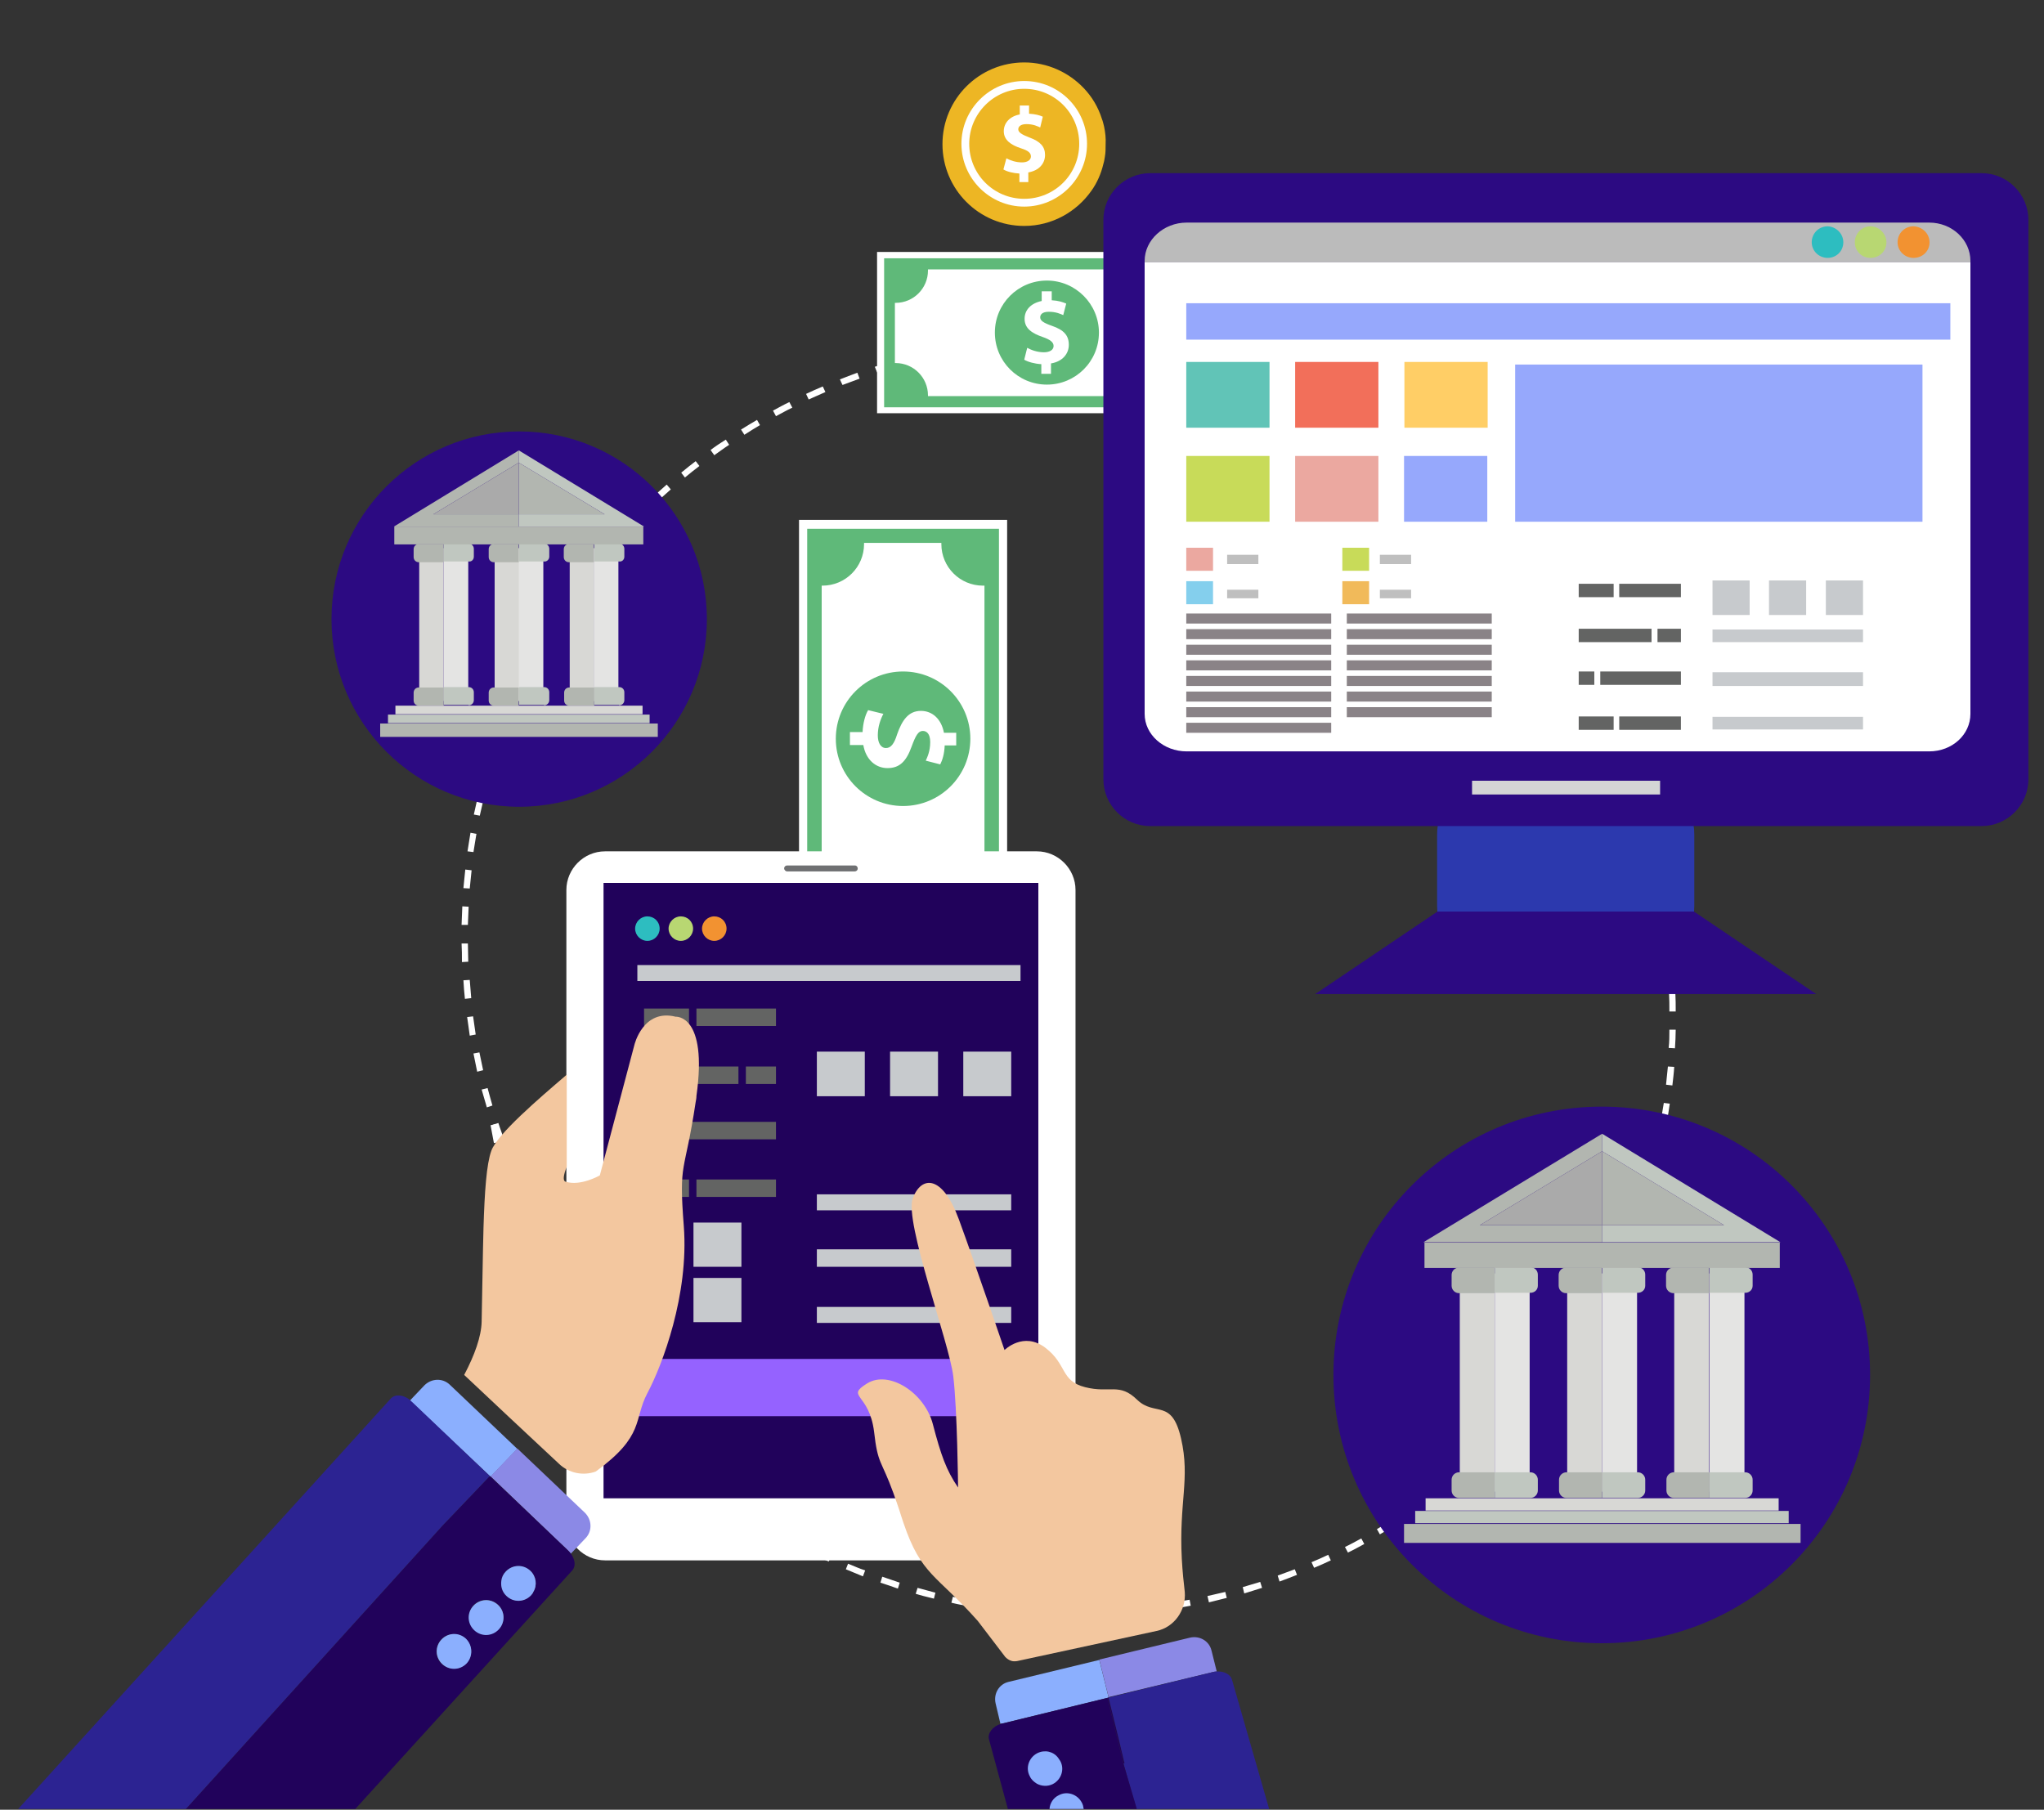<?xml version="1.0" encoding="UTF-8"?>
<!-- Generator: Adobe Illustrator 28.1.0, SVG Export Plug-In . SVG Version: 6.00 Build 0)  -->
<svg xmlns="http://www.w3.org/2000/svg" xmlns:xlink="http://www.w3.org/1999/xlink" version="1.1" id="Layer_1" x="0px" y="0px" viewBox="0 0 550 487" style="enable-background:new 0 0 550 487;" xml:space="preserve">
<rect x="0" y="0" width="550" height="487" fill="#333333" stroke="none"/>
<style type="text/css">
	.st0{fill:#FFFFFF;}
	.st1{fill:none;}
	.st2{fill:#5FB979;}
	.st3{fill:#8BAFFE;}
	.st4{fill:#8B89E6;}
	.st5{fill:#21025B;}
	.st6{fill:#6F7072;}
	.st7{fill:#595958;}
	.st8{fill:#2C2392;}
	.st9{fill:#2DBDC0;}
	.st10{fill:#B8D772;}
	.st11{fill:#F29231;}
	.st12{fill:#C7CACD;}
	.st13{fill:#636463;}
	.st14{fill:#9562FF;}
	.st15{fill:#F3C79F;}
	.st16{fill:#2C39AE;}
	.st17{fill:#2C0A82;}
	.st18{fill:#BBBBBB;}
	.st19{fill:#D4D5D5;}
	.st20{fill:#8A8387;}
	.st21{fill:#EBA8A0;}
	.st22{fill:#84CFED;}
	.st23{fill:#C8DB59;}
	.st24{fill:#F1BA5A;}
	.st25{fill:#BFBFBF;}
	.st26{fill:#96A8FC;}
	.st27{fill:#61C4B7;}
	.st28{fill:#F26F5A;}
	.st29{fill:#FFCE66;}
	.st30{fill:#EDB624;}
	.st31{fill:#D8D8D5;}
	.st32{fill:#E4E4E3;}
	.st33{fill:#C0C7C0;}
	.st34{fill:#B2B6B0;}
	.st35{fill:#AAAAAA;}
</style>
<g>
	<path class="st0" d="M246.4,428.9l0.5-1.6c1.6,0.4,3.2,0.9,4.8,1.3l-0.4,1.6c-0.9-0.2-1.9-0.5-2.8-0.7   C247.7,429.3,247.1,429.1,246.4,428.9z M236.9,425.9l0.5-1.6c1.6,0.5,3.1,1.1,4.7,1.6l-0.5,1.6C240,426.9,238.4,426.4,236.9,425.9z    M256.4,429.7c1.6,0.3,3.2,0.7,4.8,1l-0.3,1.6c-1.6-0.3-3.3-0.6-4.9-1L256.4,429.7z M227.6,422.3l0.6-1.5c1.5,0.6,3,1.3,4.6,1.8   l-0.6,1.6C230.7,423.6,229.1,422.9,227.6,422.3z M266.1,431.5c1.6,0.2,3.3,0.5,4.9,0.7l-0.2,1.6c-1.6-0.2-3.3-0.4-4.9-0.7   L266.1,431.5z M218.5,418.1l0.7-1.5c1.5,0.7,3,1.4,4.5,2.1l-0.7,1.5C221.5,419.6,220,418.9,218.5,418.1z M275.9,432.6   c1.6,0.1,3.3,0.3,4.9,0.4l-0.1,1.7c-1.7-0.1-3.3-0.2-5-0.4L275.9,432.6z M209.7,413.4l0.8-1.4c1.4,0.8,2.9,1.6,4.3,2.4l-0.8,1.5   C212.6,415.1,211.2,414.3,209.7,413.4z M285.7,433.2c1.6,0,3.3,0.1,4.9,0.1l0,1.7c-1.7,0-3.3,0-5-0.1L285.7,433.2z M201.3,408.2   l0.9-1.4c1.4,0.9,2.8,1.8,4.2,2.7l-0.9,1.4C204,410,202.6,409.1,201.3,408.2z M295.6,433.2c1.6-0.1,3.3-0.1,4.9-0.2l0.1,1.7   c-1.7,0.1-3.3,0.2-5,0.2L295.6,433.2z M193.1,402.4l1-1.3c1.3,1,2.6,2,4,2.9l-1,1.4C195.8,404.4,194.5,403.4,193.1,402.4z    M305.4,432.6c1.6-0.2,3.3-0.3,4.9-0.5l0.2,1.6c-1.6,0.2-3.3,0.4-4.9,0.5L305.4,432.6z M185.4,396.1l1.1-1.3   c1.2,1.1,2.5,2.1,3.8,3.2l-1,1.3C187.9,398.3,186.6,397.2,185.4,396.1z M315.2,431.3c1.6-0.3,3.2-0.5,4.9-0.8l0.3,1.6   c-1.6,0.3-3.3,0.6-4.9,0.9L315.2,431.3z M178,389.4l1.2-1.2c1.2,1.2,2.4,2.3,3.6,3.4l-1.1,1.2C180.4,391.7,179.2,390.5,178,389.4z    M324.9,429.5c1.6-0.4,3.2-0.7,4.8-1.1l0.4,1.6c-1.6,0.4-3.2,0.8-4.8,1.2L324.9,429.5z M171.1,382.2l1.2-1.1   c1.1,1.2,2.2,2.4,3.4,3.6l-1.2,1.2C173.4,384.7,172.2,383.4,171.1,382.2z M334.4,427.1c1.6-0.5,3.1-0.9,4.7-1.4l0.5,1.6   c-1.6,0.5-3.2,1-4.8,1.5L334.4,427.1z M164.6,374.6l1.3-1c1,1.3,2.1,2.6,3.1,3.8l-1.3,1.1C166.7,377.2,165.7,375.9,164.6,374.6z    M343.8,424c1.5-0.6,3.1-1.1,4.6-1.7l0.6,1.5c-1.5,0.6-3.1,1.2-4.7,1.8L343.8,424z M158.7,366.6l1.4-1c0.9,1.3,1.9,2.7,2.9,4   l-1.3,1C160.6,369.3,159.6,368,158.7,366.6z M352.9,420.4c1.5-0.6,3-1.3,4.5-2l0.7,1.5c-1.5,0.7-3,1.4-4.5,2L352.9,420.4z    M153.2,358.3l1.4-0.9c0.9,1.4,1.7,2.8,2.6,4.2l-1.4,0.9C154.9,361.1,154.1,359.7,153.2,358.3z M361.9,416.3   c1.5-0.7,2.9-1.5,4.4-2.3l0.8,1.5c-1.5,0.8-2.9,1.6-4.4,2.3L361.9,416.3z M148.2,349.7l1.5-0.8c0.8,1.4,1.6,2.9,2.4,4.3l-1.4,0.8   C149.8,352.6,149,351.1,148.2,349.7z M370.5,411.5c1.4-0.8,2.8-1.7,4.2-2.6l0.9,1.4c-1.4,0.9-2.8,1.7-4.3,2.6L370.5,411.5z    M143.8,340.7l1.5-0.7c0.7,1.5,1.4,3,2.1,4.4l-1.5,0.7C145.2,343.8,144.5,342.3,143.8,340.7z M378.9,406.3c1.4-0.9,2.7-1.9,4.1-2.8   l1,1.4c-1.4,1-2.7,1.9-4.1,2.8L378.9,406.3z M140,331.6l1.6-0.6c0.6,1.5,1.2,3.1,1.8,4.6l-1.5,0.6   C141.2,334.7,140.6,333.1,140,331.6z M386.9,400.5c1.3-1,2.6-2,3.9-3.1l1,1.3c-1.3,1-2.6,2.1-3.9,3.1L386.9,400.5z M136.7,322.2   l1.6-0.5c0.5,1.6,1,3.1,1.5,4.7l-1.6,0.5C137.7,325.3,137.2,323.8,136.7,322.2z M394.5,394.3c1.2-1.1,2.5-2.2,3.7-3.3l1.1,1.2   c-1.2,1.1-2.5,2.2-3.7,3.3L394.5,394.3z M134.1,312.6l1.6-0.4c0.4,1.6,0.8,3.2,1.2,4.8l-1.6,0.4   C134.9,315.8,134.5,314.2,134.1,312.6z M401.8,387.6c1.2-1.2,2.3-2.3,3.5-3.5l1.2,1.1c-1.1,1.2-2.3,2.4-3.5,3.5L401.8,387.6z    M132,302.8l1.6-0.3c0.3,1.6,0.6,3.2,0.9,4.8l-1.6,0.3C132.6,306.1,132.3,304.5,132,302.8z M408.6,380.5c1.1-1.2,2.2-2.5,3.2-3.7   l1.3,1.1c-1.1,1.3-2.2,2.5-3.3,3.8L408.6,380.5z M415,372.9c1-1.3,2-2.6,3-3.9l1.3,1c-1,1.3-2,2.6-3,4L415,372.9z M420.9,365   c0.9-1.4,1.9-2.7,2.8-4.1l1.4,0.9c-0.9,1.4-1.8,2.8-2.8,4.1L420.9,365z M426.2,356.7c0.9-1.4,1.7-2.8,2.5-4.3l1.4,0.8   c-0.8,1.4-1.7,2.9-2.5,4.3L426.2,356.7z M431.1,348.1c0.8-1.5,1.5-2.9,2.2-4.4l1.5,0.7c-0.7,1.5-1.5,3-2.2,4.5L431.1,348.1z    M435.4,339.3c0.7-1.5,1.3-3,1.9-4.5l1.5,0.6c-0.6,1.5-1.3,3.1-2,4.6L435.4,339.3z M439.1,330.1c0.6-1.5,1.1-3.1,1.7-4.6l1.6,0.5   c-0.5,1.6-1.1,3.1-1.7,4.7L439.1,330.1z M442.3,320.8c0.5-1.6,0.9-3.2,1.4-4.7l1.6,0.4c-0.4,1.6-0.9,3.2-1.4,4.8L442.3,320.8z    M446,306.5l1.6,0.3c-0.3,1.6-0.7,3.2-1.1,4.9l-1.6-0.4C445.3,309.7,445.6,308.1,446,306.5z M447.7,296.8l1.6,0.2   c-0.2,1.6-0.5,3.3-0.8,4.9l-1.6-0.3C447.2,300,447.4,298.4,447.7,296.8z M448.8,287l1.7,0.1c-0.1,1.7-0.3,3.3-0.5,5l-1.7-0.2   C448.5,290.2,448.6,288.6,448.8,287z M449.2,277.1l1.7,0c0,1.7-0.1,3.3-0.2,5l-1.7-0.1C449.2,280.4,449.2,278.8,449.2,277.1z    M449.1,267.3l1.7-0.1c0.1,1.7,0.1,3.3,0.1,5l-1.7,0C449.2,270.5,449.2,268.9,449.1,267.3z M448.4,257.4l1.7-0.2   c0.2,1.7,0.3,3.3,0.4,5l-1.7,0.1C448.7,260.7,448.6,259.1,448.4,257.4z M447.1,247.7l1.6-0.3c0.3,1.6,0.5,3.3,0.7,4.9l-1.6,0.2   C447.6,250.9,447.3,249.3,447.1,247.7z M445.1,238l1.6-0.4c0.4,1.6,0.7,3.2,1.1,4.9l-1.6,0.3C445.8,241.2,445.5,239.6,445.1,238z    M442.6,228.5l1.6-0.5c0.5,1.6,0.9,3.2,1.4,4.8l-1.6,0.4C443.5,231.6,443.1,230.1,442.6,228.5z M439.5,219.1l1.6-0.6   c0.6,1.6,1.1,3.1,1.7,4.7l-1.6,0.5C440.6,222.2,440,220.7,439.5,219.1z M435.8,210l1.5-0.7c0.7,1.5,1.3,3,1.9,4.6l-1.5,0.6   C437.1,213,436.4,211.5,435.8,210z M431.5,201.1l1.5-0.8c0.8,1.5,1.5,3,2.2,4.5l-1.5,0.7C433,204.1,432.3,202.6,431.5,201.1z    M426.7,192.6l1.4-0.9c0.9,1.4,1.7,2.9,2.5,4.3l-1.5,0.8C428.4,195.4,427.6,194,426.7,192.6z M421.4,184.3l1.4-0.9   c0.9,1.4,1.9,2.8,2.8,4.1l-1.4,0.9C423.2,187,422.3,185.6,421.4,184.3z"></path>
	<g>
		<path class="st0" d="M264.1,409.4c0.8,0.1,1.6,0.2,2.5,0.3l-0.2,1.7c-0.8-0.1-1.7-0.2-2.5-0.3L264.1,409.4z"></path>
		<path class="st0" d="M170.1,139.2c0.7-0.7,1.3-1.4,2-2l1.2,1.2c-1.2,1.2-2.3,2.3-3.5,3.5l-1.2-1.1    C169.1,140.2,169.6,139.7,170.1,139.2z M165.3,144.4l1.2,1.1c-1.1,1.2-2.2,2.5-3.2,3.7l-1.3-1.1    C163.1,146.9,164.1,145.6,165.3,144.4z M175.7,133.7c1.2-1.1,2.5-2.2,3.7-3.3l1.1,1.3c-1.2,1.1-2.5,2.2-3.7,3.3L175.7,133.7z     M158.8,152l1.3,1c-1,1.3-2,2.6-3,3.9l-1.3-1C156.8,154.6,157.8,153.3,158.8,152z M183.3,127.2c1.3-1.1,2.6-2.1,3.9-3.1l1,1.3    c-1.3,1-2.6,2-3.9,3.1L183.3,127.2z M152.9,160l1.4,0.9c-0.9,1.3-1.9,2.7-2.8,4.1l-1.4-0.9C151,162.8,151.9,161.4,152.9,160z     M191.2,121.1c1.3-1,2.7-1.9,4.1-2.8l0.9,1.4c-1.4,0.9-2.7,1.9-4,2.8L191.2,121.1z M147.5,168.4l1.4,0.9c-0.9,1.4-1.7,2.8-2.5,4.3    l-1.4-0.8C145.8,171.2,146.6,169.8,147.5,168.4z M199.4,115.6c1.4-0.9,2.8-1.7,4.3-2.6l0.8,1.4c-1.4,0.8-2.8,1.7-4.2,2.6    L199.4,115.6z M142.6,177.1l1.5,0.8c-0.8,1.5-1.5,2.9-2.2,4.4l-1.5-0.7C141,180,141.8,178.5,142.6,177.1z M208,110.5    c1.5-0.8,2.9-1.6,4.4-2.3l0.8,1.5c-1.5,0.7-2.9,1.5-4.4,2.3L208,110.5z M138.2,186l1.5,0.7c-0.7,1.5-1.3,3-1.9,4.5l-1.5-0.6    C136.9,189.1,137.5,187.5,138.2,186z M216.9,106c1.5-0.7,3-1.4,4.5-2l0.7,1.5c-1.5,0.7-3,1.3-4.5,2L216.9,106z M134.4,195.3    l1.6,0.6c-0.6,1.5-1.1,3.1-1.7,4.6l-1.6-0.5C133.3,198.4,133.8,196.8,134.4,195.3z M226,102.1c1.5-0.6,3.1-1.2,4.7-1.8l0.6,1.6    c-1.5,0.6-3.1,1.1-4.6,1.7L226,102.1z M131.2,204.7l1.6,0.5c-0.5,1.6-0.9,3.2-1.4,4.7l-1.6-0.4    C130.3,207.9,130.7,206.3,131.2,204.7z M235.4,98.7c1.6-0.5,3.2-1,4.8-1.5l0.5,1.6c-1.6,0.5-3.1,0.9-4.7,1.4L235.4,98.7z     M128.6,214.3l1.6,0.4c-0.4,1.6-0.7,3.2-1.1,4.8l-1.6-0.3C127.9,217.6,128.2,215.9,128.6,214.3z M245,95.9    c1.6-0.4,3.2-0.8,4.8-1.2l0.4,1.6c-1.6,0.4-3.2,0.7-4.8,1.2L245,95.9z M126.6,224.1l1.6,0.3c-0.3,1.6-0.5,3.2-0.8,4.9l-1.6-0.2    C126.1,227.4,126.3,225.7,126.6,224.1z M254.7,93.8c1.6-0.3,3.3-0.6,4.9-0.9l0.3,1.6c-1.6,0.3-3.2,0.5-4.8,0.9L254.7,93.8z     M125.2,234l1.7,0.2c-0.2,1.6-0.3,3.3-0.5,4.9l-1.7-0.1C124.9,237.3,125,235.6,125.2,234z M264.5,92.2c1.6-0.2,3.3-0.4,4.9-0.6    l0.2,1.7c-1.6,0.2-3.3,0.3-4.9,0.5L264.5,92.2z M124.4,243.9l1.7,0.1c-0.1,1.6-0.1,3.3-0.2,4.9l-1.7,0    C124.3,247.2,124.3,245.6,124.4,243.9z M274.4,91.3c1.6-0.1,3.3-0.2,5-0.2l0.1,1.7c-1.6,0.1-3.3,0.1-4.9,0.2L274.4,91.3z     M124.2,253.9l1.7,0c0,1.6,0.1,3.3,0.1,4.9l-1.7,0.1C124.3,257.2,124.3,255.5,124.2,253.9z M284.3,90.9c1.7,0,3.3,0,5,0.1l0,1.7    c-1.6,0-3.3-0.1-4.9-0.1L284.3,90.9z M124.7,263.8l1.7-0.1c0.1,1.6,0.3,3.3,0.4,4.9l-1.7,0.2C124.9,267.1,124.8,265.5,124.7,263.8    z M294.3,91.2c1.7,0.1,3.3,0.2,5,0.4l-0.1,1.7c-1.6-0.1-3.3-0.3-4.9-0.4L294.3,91.2z M125.7,273.7l1.6-0.2    c0.2,1.6,0.5,3.3,0.7,4.9l-1.6,0.3C126.2,277,125.9,275.3,125.7,273.7z M304.2,92.1c1.7,0.2,3.3,0.4,4.9,0.7l-0.2,1.6    c-1.6-0.2-3.3-0.5-4.9-0.7L304.2,92.1z M127.4,283.5l1.6-0.3c0.3,1.6,0.7,3.2,1,4.8l-1.6,0.4C128.1,286.8,127.7,285.1,127.4,283.5    z M314.1,93.6c1.6,0.3,3.3,0.6,4.9,1l-0.4,1.6c-1.6-0.3-3.2-0.7-4.8-1L314.1,93.6z M129.6,293.2l1.6-0.4c0.4,1.6,0.9,3.2,1.3,4.7    L131,298C130.5,296.4,130.1,294.8,129.6,293.2z M323.8,95.7c1.6,0.4,3.2,0.8,4.8,1.3l-0.5,1.6c-1.6-0.4-3.2-0.9-4.8-1.3    L323.8,95.7z M132.5,302.7l1.6-0.5c0.5,1.6,1.1,3.1,1.6,4.6l-1.6,0.6C133.6,305.9,133,304.3,132.5,302.7z M333.4,98.4    c1.6,0.5,3.2,1,4.7,1.6l-0.5,1.6c-1.5-0.5-3.1-1.1-4.7-1.6L333.4,98.4z M136,312.1l1.5-0.6c0.6,1.5,1.3,3,1.9,4.5l-1.5,0.7    C137.2,315.1,136.6,313.6,136,312.1z M342.9,101.7c1.6,0.6,3.1,1.2,4.6,1.9l-0.6,1.5c-1.5-0.6-3-1.3-4.6-1.8L342.9,101.7z     M140,321.2l1.5-0.7c0.7,1.5,1.4,3,2.2,4.4l-1.5,0.8C141.5,324.1,140.7,322.7,140,321.2z M352,105.6c1.5,0.7,3,1.4,4.5,2.1    l-0.7,1.5c-1.5-0.7-3-1.4-4.5-2.1L352,105.6z M144.6,330l1.4-0.8c0.8,1.4,1.6,2.9,2.5,4.3l-1.4,0.9    C146.2,332.9,145.4,331.4,144.6,330z M361,110c1.5,0.8,2.9,1.6,4.4,2.4l-0.8,1.4c-1.4-0.8-2.9-1.6-4.3-2.4L361,110z M149.7,338.5    l1.4-0.9c0.9,1.4,1.8,2.8,2.7,4.1l-1.4,0.9C151.5,341.3,150.6,339.9,149.7,338.5z M369.6,115c1.4,0.9,2.8,1.8,4.2,2.7l-0.9,1.4    c-1.4-0.9-2.8-1.8-4.2-2.7L369.6,115z M155.4,346.7l1.3-1c1,1.3,2,2.6,3,3.9l-1.3,1C157.4,349.4,156.4,348.1,155.4,346.7z     M377.9,120.5c1.4,1,2.7,1.9,4,2.9l-1,1.3c-1.3-1-2.6-2-4-2.9L377.9,120.5z M161.5,354.6l1.3-1.1c1.1,1.3,2.1,2.5,3.2,3.7    l-1.2,1.1C163.7,357.1,162.6,355.9,161.5,354.6z M385.9,126.5c1.3,1,2.6,2.1,3.8,3.2l-1.1,1.3c-1.2-1.1-2.5-2.1-3.8-3.2    L385.9,126.5z M168.1,362l1.2-1.1c1.1,1.2,2.3,2.4,3.4,3.5l-1.2,1.2C170.4,364.4,169.3,363.3,168.1,362z M393.4,133    c1.2,1.1,2.4,2.3,3.6,3.4l-1.2,1.2c-1.2-1.1-2.4-2.3-3.6-3.4L393.4,133z M176.3,367.9c1.2,1.1,2.4,2.2,3.7,3.3l-1.1,1.2    c-1.2-1.1-2.5-2.2-3.7-3.4L176.3,367.9z M399.4,141.1l1.2-1.2c1.2,1.2,2.3,2.4,3.4,3.6l-1.2,1.1    C401.6,143.5,400.5,142.3,399.4,141.1z M183.7,374.4c1.3,1,2.5,2.1,3.8,3.1l-1,1.3c-1.3-1-2.6-2.1-3.9-3.1L183.7,374.4z     M406,148.4l1.3-1.1c1.1,1.3,2.1,2.5,3.2,3.8l-1.3,1C408.1,150.9,407,149.7,406,148.4z M191.5,380.4c1.3,1,2.7,1.9,4,2.8l-0.9,1.4    c-1.4-0.9-2.7-1.9-4.1-2.9L191.5,380.4z M412.1,156.1l1.3-1c1,1.3,2,2.7,2.9,4l-1.4,1C414.1,158.8,413.1,157.4,412.1,156.1z     M199.7,386c1.4,0.9,2.8,1.7,4.2,2.6L203,390c-1.4-0.8-2.8-1.7-4.2-2.6L199.7,386z M417.8,164.2l1.4-0.9c0.9,1.4,1.8,2.8,2.7,4.2    l-1.4,0.9C419.6,166.9,418.7,165.5,417.8,164.2z M208.2,391c1.4,0.8,2.9,1.6,4.4,2.3l-0.8,1.5c-1.5-0.8-2.9-1.5-4.4-2.3L208.2,391    z M423,172.6l1.4-0.8c0.8,1.4,1.6,2.9,2.4,4.4l-1.5,0.8C424.6,175.4,423.8,174,423,172.6z M216.9,395.5c1.5,0.7,3,1.4,4.5,2    l-0.7,1.5c-1.5-0.7-3-1.4-4.5-2.1L216.9,395.5z M427.6,181.3l1.5-0.7c0.7,1.5,1.5,3,2.1,4.5l-1.5,0.7    C429.1,184.2,428.4,182.7,427.6,181.3z M226,399.4c1.5,0.6,3.1,1.2,4.6,1.8l-0.6,1.6c-1.6-0.6-3.1-1.2-4.7-1.8L226,399.4z     M431.7,190.2l1.5-0.6c0.6,1.5,1.3,3.1,1.9,4.6l-1.6,0.6C433,193.3,432.4,191.7,431.7,190.2z M235.3,402.8c1.6,0.5,3.1,1,4.7,1.5    l-0.5,1.6c-1.6-0.5-3.2-1-4.8-1.5L235.3,402.8z M435.3,199.4l1.6-0.5c0.5,1.6,1.1,3.1,1.6,4.7l-1.6,0.5    C436.3,202.5,435.8,201,435.3,199.4z M244.7,405.6c1.6,0.4,3.2,0.8,4.8,1.2l-0.4,1.6c-1.6-0.4-3.2-0.8-4.8-1.2L244.7,405.6z     M438.2,208.8l1.6-0.4c0.4,1.6,0.9,3.2,1.3,4.8l-1.6,0.4C439.1,212,438.7,210.4,438.2,208.8z M254.3,407.8    c1.6,0.3,3.2,0.6,4.9,0.9l-0.3,1.6c-1.6-0.3-3.3-0.6-4.9-0.9L254.3,407.8z M440.6,218.4l1.6-0.3c0.3,1.6,0.7,3.2,1,4.9l-1.6,0.3    C441.2,221.6,440.9,220,440.6,218.4z M442.3,228.1l1.6-0.2c0.2,1.6,0.5,3.3,0.7,4.9L443,233C442.8,231.3,442.6,229.7,442.3,228.1z    "></path>
	</g>
	<path class="st0" d="M150.9,312.6c-0.3-0.8-0.6-1.5-0.9-2.3l-1.5,0.6c0.3,0.8,0.6,1.5,1,2.3L150.9,312.6z"></path>
	<path class="st0" d="M240.5,102.5l-0.6-1.6c-0.8,0.3-1.6,0.6-2.3,0.9l0.6,1.5C238.9,103.1,239.7,102.8,240.5,102.5z"></path>
	<g>
		<g>
			<g>
				<rect x="215" y="139.9" class="st0" width="56" height="117.8"></rect>
			</g>
			<g>
				<path class="st1" d="M253.3,251.3c0-6.2,5-11.2,11.2-11.2c0.1,0,0.3,0,0.4,0v-82.5c-0.1,0-0.3,0-0.4,0c-6.2,0-11.2-5-11.2-11.2      c0-0.1,0-0.2,0-0.3h-20.8c0,0.1,0,0.2,0,0.3c0,6.2-5,11.2-11.2,11.2c-0.1,0-0.2,0-0.2,0v82.5c0.1,0,0.1,0,0.2,0      c6.2,0,11.2,5,11.2,11.2c0,0,0,0.1,0,0.1h20.8C253.3,251.4,253.3,251.3,253.3,251.3z"></path>
				<g>
					<path class="st2" d="M268.8,241v-84.2v-14.5h-14.7h-22.4h-14.5v14.6v84v14.5h14.6H254h14.8V241z M232.5,251.4c0,0,0-0.1,0-0.1       c0-6.2-5-11.2-11.2-11.2c-0.1,0-0.1,0-0.2,0v-82.5c0.1,0,0.2,0,0.2,0c6.2,0,11.2-5,11.2-11.2c0-0.1,0-0.2,0-0.3h20.8       c0,0.1,0,0.2,0,0.3c0,6.2,5,11.2,11.2,11.2c0.1,0,0.3,0,0.4,0v82.5c-0.1,0-0.3,0-0.4,0c-6.2,0-11.2,5-11.2,11.2       c0,0,0,0.1,0,0.1H232.5z"></path>
				</g>
			</g>
			<g>
				<g>
					<path class="st2" d="M243,216.9c-10,0-18.1-8.1-18.1-18.1c0-10,8.1-18.1,18.1-18.1c10,0,18.1,8.1,18.1,18.1       C261.1,208.8,253,216.9,243,216.9z"></path>
				</g>
				<g>
					<g>
						<g>
							<path class="st0" d="M228.8,197h3.3c0.1-2.3,0.7-4.6,1.5-5.9l4.1,1c-0.8,1.5-1.5,3.5-1.5,5.8c0,2,0.8,3.4,2.2,3.4         c1.3,0,2.2-1.1,3-3.7c1.3-3.7,3-6.3,6.4-6.3c3.1,0,5.5,2.2,6.2,5.9h3.3v3.4h-3.1c-0.1,2.3-0.6,3.9-1.2,5.1l-3.9-1         c0.4-0.9,1.2-2.5,1.2-5c0-2.3-1-3-2-3c-1.2,0-1.9,1.2-3,4.2c-1.5,4.2-3.4,5.8-6.5,5.8c-3.1,0-5.8-2.2-6.5-6.2h-3.6V197z"></path>
						</g>
					</g>
				</g>
			</g>
		</g>
		<g>
			<path class="st3" d="M298,456.9l0.3-0.1l-2.5-10.1l-24.4,5.9c-2.6,0.6-4.1,3.2-3.5,5.8l1.3,5.5c0.2-0.1,0.3-0.1,0.5-0.1     L298,456.9z"></path>
			<path class="st4" d="M326.2,450c0.4-0.1,0.8-0.2,1.2-0.2l-1.4-5.6c-0.6-2.6-3.2-4.1-5.8-3.5l-24.4,5.9l2.5,10.1L326.2,450z"></path>
			<polygon class="st5" points="298.3,456.8 298,456.9 302.3,474.6 302.6,474.5 301.1,468.2    "></polygon>
		</g>
		<g>
			<path class="st0" d="M152.4,409.5c0,5.7,4.7,10.4,10.4,10.4H279c5.7,0,10.4-4.7,10.4-10.4V239.5c0-5.7-4.7-10.4-10.4-10.4H162.8     c-5.7,0-10.4,4.7-10.4,10.4V409.5z"></path>
			<rect x="162.4" y="237.6" class="st5" width="117" height="165.6"></rect>
			<path class="st6" d="M230,234.5c0.4,0,0.8-0.3,0.8-0.8l0,0c0-0.4-0.3-0.8-0.8-0.8h-18.2c-0.4,0-0.8,0.3-0.8,0.8l0,0     c0,0.4,0.4,0.8,0.8,0.8H230z"></path>
		</g>
		<g>
			<path class="st3" d="M131.8,397.2l0.2,0.2l7.2-7.5L121,372.6c-1.9-1.8-4.9-1.7-6.8,0.2l-3.9,4.1c0.1,0.1,0.3,0.2,0.4,0.4     L131.8,397.2z"></path>
			<path class="st4" d="M152.8,417.2c0.3,0.3,0.6,0.6,0.8,0.9l4-4.2c1.8-1.9,1.7-4.9-0.2-6.8l-18.2-17.3l-7.2,7.5L152.8,417.2z"></path>
			<g>
				<path class="st7" d="M118.8,441.2c-1.8,1.9-1.7,4.8,0.2,6.6c1.9,1.8,4.8,1.7,6.6-0.2c1.8-1.9,1.7-4.8-0.2-6.6      C123.5,439.2,120.6,439.3,118.8,441.2z"></path>
				<polygon class="st7" points="123.8,405.6 131.8,397.2 119.2,410.4     "></polygon>
				<path class="st7" d="M136.2,422.9c-0.7,0.7-1.1,1.6-1.2,2.5c-0.2,1.5,0.2,3,1.4,4.1c1.9,1.8,4.8,1.7,6.6-0.2      c0.3-0.3,0.5-0.6,0.6-0.9c1.1-1.8,0.8-4.2-0.8-5.7C140.9,421,137.9,421,136.2,422.9z"></path>
				<path class="st7" d="M127.5,432c-1.8,1.9-1.7,4.8,0.2,6.6c1.9,1.8,4.8,1.7,6.6-0.2c1.8-1.9,1.7-4.8-0.2-6.6      C132.2,430.1,129.2,430.2,127.5,432z"></path>
				<path class="st8" d="M327.4,449.8c-0.4,0-0.8,0.1-1.2,0.2l-27.9,6.8l2.8,11.4l1.5,6.3l-0.3,0.1l3.5,12.2h35.7L331.5,452      C331.1,450.6,329.4,449.7,327.4,449.8z"></path>
				<path class="st5" d="M302.3,474.6l-4.3-17.7l-28.2,6.9c-0.2,0-0.3,0.1-0.5,0.1c-2.2,0.7-3.6,2.5-3.2,4.1l5.1,18.8h34.7      L302.3,474.6z"></path>
				<polygon class="st8" points="305.9,486.8 302.3,474.6 305.9,486.8     "></polygon>
				<path class="st5" d="M153.6,418.1c-0.2-0.3-0.5-0.6-0.8-0.9l-21-20l-8,8.4l-4.6,4.8L50,486.8h45.6l58.3-64.1      C155,421.6,154.8,419.7,153.6,418.1z M125.5,447.6c-1.8,1.9-4.7,1.9-6.6,0.2c-1.9-1.8-1.9-4.7-0.2-6.6c1.8-1.9,4.7-1.9,6.6-0.2      C127.2,442.8,127.3,445.7,125.5,447.6z M134.2,438.4c-1.8,1.9-4.7,1.9-6.6,0.2c-1.9-1.8-1.9-4.7-0.2-6.6      c1.8-1.9,4.7-1.9,6.6-0.2C135.9,433.6,136,436.6,134.2,438.4z M143.5,428.4c-0.2,0.3-0.4,0.6-0.6,0.9c-1.8,1.9-4.7,1.9-6.6,0.2      c-1.1-1.1-1.6-2.6-1.4-4.1c0.1-0.9,0.5-1.8,1.2-2.5c1.8-1.9,4.7-1.9,6.6-0.2C144.3,424.2,144.6,426.6,143.5,428.4z"></path>
				<path class="st8" d="M119.2,410.4l12.6-13.2l-21-20c-0.1-0.1-0.3-0.2-0.4-0.4c-1.8-1.5-4-1.7-5.2-0.5L4.9,486.8H50L119.2,410.4z      "></path>
			</g>
			<path class="st3" d="M142.7,422.7c-1.9-1.8-4.8-1.7-6.6,0.2c-0.7,0.7-1.1,1.6-1.2,2.5c-0.2,1.5,0.2,3,1.4,4.1     c1.9,1.8,4.8,1.7,6.6-0.2c0.3-0.3,0.5-0.6,0.6-0.9C144.6,426.6,144.3,424.2,142.7,422.7z"></path>
			<path class="st3" d="M125.4,441c-1.9-1.8-4.8-1.7-6.6,0.2c-1.8,1.9-1.7,4.8,0.2,6.6c1.9,1.8,4.8,1.7,6.6-0.2     C127.3,445.7,127.2,442.8,125.4,441z"></path>
			<path class="st3" d="M134,431.9c-1.9-1.8-4.8-1.7-6.6,0.2c-1.8,1.9-1.7,4.8,0.2,6.6c1.9,1.8,4.8,1.7,6.6-0.2     C136,436.6,135.9,433.6,134,431.9z"></path>
		</g>
		<path class="st3" d="M291.1,485.1c-1.2-2.3-4-3.2-6.2-2c-1.5,0.7-2.4,2.2-2.5,3.7h9.2C291.5,486.2,291.4,485.6,291.1,485.1z"></path>
		<path class="st3" d="M279.1,471.8c-2.3,1.2-3.2,4-2,6.2c0.4,0.9,1.1,1.5,1.9,2c1.3,0.7,2.9,0.8,4.3,0.1c2.3-1.2,3.2-4,2-6.2    c-0.2-0.3-0.4-0.6-0.6-0.9C283.4,471.3,281.1,470.8,279.1,471.8z"></path>
		<g>
			<path class="st9" d="M177.5,249.9c0,1.8-1.5,3.3-3.3,3.3c-1.8,0-3.3-1.5-3.3-3.3c0-1.8,1.5-3.3,3.3-3.3     C176,246.6,177.5,248,177.5,249.9z"></path>
			<path class="st10" d="M186.5,249.9c0,1.8-1.5,3.3-3.3,3.3c-1.8,0-3.3-1.5-3.3-3.3c0-1.8,1.5-3.3,3.3-3.3     C185,246.6,186.5,248,186.5,249.9z"></path>
			<path class="st11" d="M195.5,249.9c0,1.8-1.5,3.3-3.3,3.3c-1.8,0-3.3-1.5-3.3-3.3c0-1.8,1.5-3.3,3.3-3.3     C194,246.6,195.5,248,195.5,249.9z"></path>
		</g>
		<g>
			<g>
				<rect x="219.8" y="283" class="st12" width="12.9" height="12"></rect>
			</g>
		</g>
		<g>
			<rect x="186.6" y="329" class="st12" width="12.9" height="11.9"></rect>
		</g>
		<g>
			<rect x="186.6" y="343.9" class="st12" width="12.9" height="11.9"></rect>
		</g>
		<g>
			<g>
				<rect x="239.5" y="283" class="st12" width="12.9" height="12"></rect>
			</g>
		</g>
		<g>
			<g>
				<rect x="259.2" y="283" class="st12" width="12.9" height="12"></rect>
			</g>
		</g>
		<g>
			<g>
				<rect x="219.8" y="321.4" class="st12" width="52.3" height="4.3"></rect>
			</g>
		</g>
		<g>
			<g>
				<rect x="219.8" y="336.2" class="st12" width="52.3" height="4.7"></rect>
			</g>
		</g>
		<g>
			<g>
				<rect x="219.8" y="351.7" class="st12" width="52.3" height="4.3"></rect>
			</g>
		</g>
		<g>
			<rect x="173.3" y="271.4" class="st13" width="12.1" height="4.7"></rect>
			<rect x="187.4" y="271.4" class="st13" width="21.4" height="4.7"></rect>
		</g>
		<g>
			<rect x="173.3" y="287" class="st13" width="25.4" height="4.7"></rect>
			<rect x="200.7" y="287" class="st13" width="8.1" height="4.7"></rect>
		</g>
		<g>
			<rect x="173.3" y="301.9" class="st13" width="5.5" height="4.7"></rect>
			<rect x="180.8" y="301.9" class="st13" width="28" height="4.7"></rect>
		</g>
		<g>
			<rect x="173.3" y="317.4" class="st13" width="12.1" height="4.7"></rect>
			<rect x="187.4" y="317.4" class="st13" width="21.4" height="4.7"></rect>
		</g>
		<rect x="171.5" y="365.7" class="st14" width="96.7" height="15.4"></rect>
		<g>
			<g>
				<g>
					<path class="st15" d="M181.8,273.6c-8.8-2.2-11.1,7.6-11.1,7.6l-9.3,35.1c0,0-5.2,3-9.2,1.7c-0.8-0.2-0.6-1.8,0.3-4v-24.8       c-7.7,6.6-18.7,16-20.3,20.5c-1.3,3.6-1.8,11-2.1,20.7c-0.2,7.3-0.3,16-0.5,25.3c-0.1,4-1.9,9-4.7,14.3       c5.9,5.6,17.8,16.7,25.5,23.9c2.7,2.6,6.6,3.3,9.9,2.1c13.3-9.7,10.1-13.9,13.9-21.1c4-7.5,11.2-26.5,9.8-44.9       c-1.4-18,0.2-13.5,3.2-33.5c0.1-0.5,0.2-1,0.2-1.6C190.5,272.9,181.8,273.6,181.8,273.6z"></path>
				</g>
			</g>
		</g>
		<path class="st15" d="M318.8,428.4L318.8,428.4c-0.3-2.5-0.6-5.4-0.8-8.9c-0.8-15.4,2.3-21.5-0.2-32.4c-2.5-10.9-7-5.8-11.8-10.4    c-4.8-4.7-7.3-1.7-14-3.4c-6.7-1.7-4.8-6.1-10.7-10.6c-5.9-4.5-11,0.6-11,0.6s-7.9-23.2-12.3-35.2c-4.4-12-10.1-11.8-12.4-5.6    c-2.3,6.2,9.8,38.8,10.9,47.8c1.1,9,1.3,30,1.3,30c-3.2-4.7-4.6-8.7-6.8-17.1c-2.2-8.4-11.8-14.6-17.7-10.9    c-5.9,3.7,0.6,2.5,1.9,13c1,8.9,1.9,7.4,5.2,16.5c0.6,1.7,1.4,3.9,2.2,6.5c0.2,0.5,0.3,1,0.5,1.5c4.8,14.2,8.9,13.9,20,26.4    l7.4,9.7c0.4,0.4,0.9,0.8,1.5,1c0.5,0.2,1.1,0.2,1.7,0.1c5.6-1.2,25.4-5.5,37.5-8.1C316,437.9,319.2,433.3,318.8,428.4    C318.8,428.4,318.8,428.4,318.8,428.4z"></path>
		<g>
			<g>
				<rect x="171.5" y="259.7" class="st12" width="103.1" height="4.3"></rect>
			</g>
		</g>
	</g>
	<g>
		<g>
			<rect x="236" y="67.8" class="st0" width="91.2" height="43.4"></rect>
		</g>
		<g>
			<path class="st1" d="M322.3,81.6c-4.8,0-8.7-3.9-8.7-8.7c0-0.1,0-0.2,0-0.3h-63.9c0,0.1,0,0.2,0,0.3c0,4.8-3.9,8.7-8.7,8.7     c-0.1,0-0.1,0-0.2,0v16.1c0.1,0,0.1,0,0.2,0c4.8,0,8.7,3.9,8.7,8.7c0,0.1,0,0.1,0,0.2h63.9c0-0.1,0-0.1,0-0.2     c0-4.8,3.9-8.7,8.7-8.7c0,0,0.1,0,0.1,0V81.6C322.4,81.6,322.3,81.6,322.3,81.6z"></path>
			<g>
				<path class="st2" d="M314.3,69.5h-65.2h-11.2v11.4v17.4v11.3h11.3h65.1h11.2V98.3V81V69.5H314.3z M322.4,97.7c0,0-0.1,0-0.1,0      c-4.8,0-8.7,3.9-8.7,8.7c0,0.1,0,0.1,0,0.2h-63.9c0-0.1,0-0.1,0-0.2c0-4.8-3.9-8.7-8.7-8.7c-0.1,0-0.1,0-0.2,0V81.5      c0.1,0,0.1,0,0.2,0c4.8,0,8.7-3.9,8.7-8.7c0-0.1,0-0.2,0-0.3h63.9c0,0.1,0,0.2,0,0.3c0,4.8,3.9,8.7,8.7,8.7c0,0,0.1,0,0.1,0      V97.7z"></path>
			</g>
		</g>
		<g>
			<g>
				<path class="st2" d="M295.7,89.5c0,7.8-6.3,14-14,14c-7.8,0-14-6.3-14-14c0-7.8,6.3-14,14-14C289.4,75.5,295.7,81.8,295.7,89.5z      "></path>
			</g>
			<g>
				<g>
					<g>
						<path class="st0" d="M280.2,100.6V98c-1.8-0.1-3.6-0.6-4.6-1.2l0.8-3.2c1.1,0.6,2.7,1.2,4.5,1.2c1.5,0,2.6-0.6,2.6-1.7        c0-1-0.9-1.7-2.9-2.4c-2.9-1-4.9-2.3-4.9-4.9c0-2.4,1.7-4.2,4.6-4.8v-2.6h2.7v2.4c1.8,0.1,3,0.5,3.9,0.9l-0.8,3.1        c-0.7-0.3-1.9-0.9-3.9-0.9c-1.8,0-2.3,0.8-2.3,1.5c0,0.9,0.9,1.5,3.2,2.3c3.2,1.1,4.5,2.6,4.5,5.1c0,2.4-1.7,4.5-4.8,5v2.8        H280.2z"></path>
					</g>
				</g>
			</g>
		</g>
	</g>
	<g>
		<path class="st16" d="M386.7,243.8c0,6.9,4.6,12.6,10.4,12.6h48.4c5.7,0,10.4-5.6,10.4-12.6v-19.3c0-6.9-4.6-12.6-10.4-12.6h-48.4    c-5.7,0-10.4,5.6-10.4,12.6V243.8z"></path>
		<path class="st17" d="M296.9,209.7c0,6.9,5.6,12.6,12.6,12.6h223.7c6.9,0,12.6-5.6,12.6-12.6V59.2c0-6.9-5.6-12.6-12.6-12.6H309.5    c-6.9,0-12.6,5.6-12.6,12.6V209.7z"></path>
		<g>
			<path class="st18" d="M530.2,70.2c0-5.6-4.9-10.3-11.1-10.3H319.3c-6.2,0-11.3,4.7-11.3,10.3v0.4h222.2V70.2z"></path>
			<path class="st0" d="M308,70.6v121.5c0,5.6,5.1,10.1,11.3,10.1h199.8c6.2,0,11.1-4.5,11.1-10.1V70.6H308z"></path>
		</g>
		<g>
			<g>
				<path class="st9" d="M496,65.2c0,2.4-1.9,4.2-4.2,4.2c-2.4,0-4.3-1.9-4.3-4.2c0-2.4,1.9-4.3,4.3-4.3C494.1,61,496,62.9,496,65.2      z"></path>
				<path class="st10" d="M507.6,65.2c0,2.4-1.9,4.2-4.3,4.2s-4.2-1.9-4.2-4.2c0-2.4,1.9-4.3,4.2-4.3S507.6,62.9,507.6,65.2z"></path>
				<path class="st11" d="M519.2,65.2c0,2.4-1.9,4.2-4.3,4.2c-2.4,0-4.3-1.9-4.3-4.2c0-2.4,1.9-4.3,4.3-4.3      C517.3,61,519.2,62.9,519.2,65.2z"></path>
			</g>
		</g>
		<polygon class="st17" points="386.8,245.3 455.8,245.3 488.7,267.5 353.9,267.5   "></polygon>
		<rect x="396.1" y="210.1" class="st19" width="50.6" height="3.7"></rect>
		<g>
			<g>
				<rect x="319.2" y="165.1" class="st20" width="39" height="2.7"></rect>
				<rect x="319.2" y="169.3" class="st20" width="39" height="2.7"></rect>
				<rect x="319.2" y="173.5" class="st20" width="39" height="2.7"></rect>
				<rect x="319.2" y="177.7" class="st20" width="39" height="2.7"></rect>
				<rect x="319.2" y="181.9" class="st20" width="39" height="2.7"></rect>
				<rect x="319.2" y="186.1" class="st20" width="39" height="2.7"></rect>
				<rect x="319.2" y="190.3" class="st20" width="39" height="2.7"></rect>
				<rect x="319.2" y="194.5" class="st20" width="39" height="2.7"></rect>
			</g>
			<g>
				<rect x="362.4" y="165.1" class="st20" width="39" height="2.7"></rect>
				<rect x="362.4" y="169.3" class="st20" width="39" height="2.7"></rect>
				<rect x="362.4" y="173.5" class="st20" width="39" height="2.7"></rect>
				<rect x="362.4" y="177.7" class="st20" width="39" height="2.7"></rect>
				<rect x="362.4" y="181.9" class="st20" width="39" height="2.7"></rect>
				<rect x="362.4" y="186.1" class="st20" width="39" height="2.7"></rect>
				<rect x="362.4" y="190.3" class="st20" width="39" height="2.7"></rect>
			</g>
			<rect x="319.2" y="147.4" class="st21" width="7.2" height="6.2"></rect>
			<rect x="319.2" y="156.4" class="st22" width="7.2" height="6.2"></rect>
			<rect x="361.2" y="147.4" class="st23" width="7.2" height="6.2"></rect>
			<rect x="361.2" y="156.4" class="st24" width="7.2" height="6.2"></rect>
			<rect x="330.2" y="149.3" class="st25" width="8.4" height="2.5"></rect>
			<rect x="330.2" y="158.7" class="st25" width="8.4" height="2.3"></rect>
			<rect x="371.3" y="149.3" class="st25" width="8.4" height="2.5"></rect>
			<rect x="371.3" y="158.7" class="st25" width="8.4" height="2.3"></rect>
		</g>
		<rect x="319.2" y="122.7" class="st23" width="22.4" height="17.7"></rect>
		<rect x="348.5" y="122.7" class="st21" width="22.4" height="17.7"></rect>
		<rect x="377.8" y="122.7" class="st26" width="22.4" height="17.7"></rect>
		<rect x="319.2" y="97.4" class="st27" width="22.4" height="17.7"></rect>
		<rect x="348.5" y="97.4" class="st28" width="22.4" height="17.7"></rect>
		<rect x="377.9" y="97.4" class="st29" width="22.4" height="17.7"></rect>
		<rect x="319.2" y="81.6" class="st26" width="205.6" height="9.8"></rect>
		<rect x="407.7" y="98.1" class="st26" width="109.6" height="42.3"></rect>
		<g>
			<g>
				<rect x="460.8" y="156.2" class="st12" width="10" height="9.3"></rect>
			</g>
		</g>
		<g>
			<g>
				<rect x="476" y="156.2" class="st12" width="10" height="9.3"></rect>
			</g>
		</g>
		<g>
			<g>
				<rect x="491.3" y="156.2" class="st12" width="10" height="9.3"></rect>
			</g>
		</g>
		<g>
			<g>
				<rect x="460.8" y="169.4" class="st12" width="40.5" height="3.4"></rect>
			</g>
		</g>
		<g>
			<g>
				<rect x="460.8" y="180.9" class="st12" width="40.5" height="3.7"></rect>
			</g>
		</g>
		<g>
			<g>
				<rect x="460.8" y="192.9" class="st12" width="40.5" height="3.4"></rect>
			</g>
		</g>
		<g>
			<rect x="424.8" y="157.1" class="st13" width="9.4" height="3.6"></rect>
			<rect x="435.7" y="157.1" class="st13" width="16.6" height="3.6"></rect>
		</g>
		<g>
			<rect x="424.8" y="169.2" class="st13" width="19.6" height="3.6"></rect>
			<rect x="446" y="169.2" class="st13" width="6.3" height="3.6"></rect>
		</g>
		<g>
			<rect x="424.8" y="180.7" class="st13" width="4.2" height="3.6"></rect>
			<rect x="430.6" y="180.7" class="st13" width="21.7" height="3.6"></rect>
		</g>
		<g>
			<rect x="424.8" y="192.8" class="st13" width="9.4" height="3.6"></rect>
			<rect x="435.7" y="192.8" class="st13" width="16.6" height="3.6"></rect>
		</g>
	</g>
	<g>
		<g>
			<g>
				<g>
					<g>
						<g>
							<path class="st30" d="M297.1,34.1c-0.2-0.7-0.3-1.4-0.6-2.1c-1-3.2-2.7-6-4.9-8.3c-4-4.2-9.7-6.9-16-6.9         c-12.1,0-22,9.8-22,22c0,12.1,9.8,22,22,22c7.5,0,14.1-3.8,18.1-9.5c1.5-2.1,2.6-4.6,3.2-7.2c0.2-0.6,0.3-1.3,0.4-1.9         c0.2-1.1,0.2-2.2,0.2-3.3C297.6,37.1,297.4,35.6,297.1,34.1z"></path>
							<g>
								<path class="st0" d="M275.6,23.9c8.2,0,14.8,6.6,14.8,14.8c0,8.2-6.6,14.8-14.8,14.8c-8.2,0-14.8-6.6-14.8-14.8          C260.8,30.6,267.4,23.9,275.6,23.9 M275.6,21.8c-9.3,0-16.9,7.6-16.9,16.9s7.6,16.9,16.9,16.9c9.3,0,16.9-7.6,16.9-16.9          S285,21.8,275.6,21.8L275.6,21.8z"></path>
								<g>
									<path class="st0" d="M274.3,49.1v-2.4c-1.7-0.1-3.3-0.5-4.3-1.1l0.8-3c1.1,0.6,2.6,1.1,4.2,1.1c1.4,0,2.4-0.6,2.4-1.6           c0-1-0.8-1.6-2.7-2.2c-2.7-0.9-4.6-2.2-4.6-4.6c0-2.2,1.6-4,4.3-4.5v-2.4h2.5v2.2c1.7,0.1,2.8,0.4,3.7,0.8l-0.7,2.9           c-0.7-0.3-1.8-0.9-3.7-0.9c-1.6,0-2.2,0.7-2.2,1.4c0,0.8,0.9,1.4,3,2.2c3,1.1,4.2,2.5,4.2,4.7c0,2.3-1.6,4.2-4.5,4.7v2.6           H274.3z"></path>
								</g>
							</g>
						</g>
					</g>
				</g>
			</g>
		</g>
	</g>
	<g>
		<path class="st17" d="M503.2,370c0,39.9-32.3,72.2-72.2,72.2s-72.2-32.3-72.2-72.2c0-39.9,32.3-72.2,72.2-72.2    S503.2,330.1,503.2,370z"></path>
		<g>
			<g>
				<g>
					<g>
						<g>
							<path class="st31" d="M396.7,342.7c-2.2,0-3.9,1.8-3.9,3.9v50.9c0,2.2,1.8,3.9,3.9,3.9h5.5v-58.7H396.7z"></path>
							<path class="st32" d="M407.7,342.7h-5.5v58.7h5.5c2.2,0,3.9-1.8,3.9-3.9v-50.9C411.6,344.5,409.9,342.7,407.7,342.7z"></path>
						</g>
						<g>
							<path class="st33" d="M411.8,403.1c1.1,0,2-0.9,2-2v-2.9c0-1.1-0.9-2-2-2h-9.6v6.9H411.8z"></path>
							<path class="st34" d="M390.6,398.2v2.9c0,1.1,0.9,2,2,2h9.6v-6.9h-9.6C391.5,396.2,390.6,397.1,390.6,398.2z"></path>
							<path class="st33" d="M413.8,346V343c0-1.1-0.9-2-2-2h-9.6v6.9h9.6C412.9,347.9,413.8,347.1,413.8,346z"></path>
							<path class="st34" d="M392.6,341.1c-1.1,0-2,0.9-2,2v2.9c0,1.1,0.9,2,2,2h9.6v-6.9H392.6z"></path>
						</g>
					</g>
					<g>
						<g>
							<path class="st31" d="M425.6,342.7c-2.2,0-3.9,1.8-3.9,3.9v50.9c0,2.2,1.8,3.9,3.9,3.9h5.5v-58.7H425.6z"></path>
							<path class="st32" d="M436.6,342.7h-5.5v58.7h5.5c2.2,0,3.9-1.8,3.9-3.9v-50.9C440.5,344.5,438.8,342.7,436.6,342.7z"></path>
						</g>
						<g>
							<path class="st33" d="M440.7,403.1c1.1,0,2-0.9,2-2v-2.9c0-1.1-0.9-2-2-2h-9.6v6.9H440.7z"></path>
							<path class="st34" d="M419.5,398.2v2.9c0,1.1,0.9,2,2,2h9.6v-6.9h-9.6C420.4,396.2,419.5,397.1,419.5,398.2z"></path>
							<path class="st33" d="M442.7,346V343c0-1.1-0.9-2-2-2h-9.6v6.9h9.6C441.8,347.9,442.7,347.1,442.7,346z"></path>
							<path class="st34" d="M421.4,341.1c-1.1,0-2,0.9-2,2v2.9c0,1.1,0.9,2,2,2h9.6v-6.9H421.4z"></path>
						</g>
					</g>
					<g>
						<g>
							<path class="st31" d="M454.4,342.7c-2.2,0-3.9,1.8-3.9,3.9v50.9c0,2.2,1.8,3.9,3.9,3.9h5.5v-58.7H454.4z"></path>
							<path class="st32" d="M465.5,342.7H460v58.7h5.5c2.2,0,3.9-1.8,3.9-3.9v-50.9C469.4,344.5,467.7,342.7,465.5,342.7z"></path>
						</g>
						<g>
							<path class="st33" d="M469.6,403.1c1.1,0,2-0.9,2-2v-2.9c0-1.1-0.9-2-2-2H460v6.9H469.6z"></path>
							<path class="st34" d="M448.4,398.2v2.9c0,1.1,0.9,2,2,2h9.6v-6.9h-9.6C449.3,396.2,448.4,397.1,448.4,398.2z"></path>
							<path class="st33" d="M471.6,346V343c0-1.1-0.9-2-2-2H460v6.9h9.6C470.7,347.9,471.6,347.1,471.6,346z"></path>
							<path class="st34" d="M450.3,341.1c-1.1,0-2,0.9-2,2v2.9c0,1.1,0.9,2,2,2h9.6v-6.9H450.3z"></path>
						</g>
					</g>
				</g>
				<rect x="383.3" y="334.4" class="st34" width="95.6" height="6.8"></rect>
				<g>
					<polygon class="st34" points="398.2,329.7 431.1,309.8 431.1,305.1 383,334.3 431.1,334.3 431.1,329.7      "></polygon>
					<polygon class="st33" points="431.1,305.1 431.1,305.1 431.1,309.8 431.1,309.8 463.9,329.7 431.1,329.7 431.1,334.3        479.1,334.3      "></polygon>
					<polygon class="st34" points="463.9,329.7 431.1,309.8 431.1,309.8 431.1,329.7      "></polygon>
					<polygon class="st35" points="431.1,329.7 431.1,309.8 398.2,329.7      "></polygon>
				</g>
			</g>
			<rect x="383.6" y="403.2" class="st31" width="95" height="3.3"></rect>
			<rect x="380.8" y="406.6" class="st33" width="100.5" height="3.3"></rect>
			<rect x="377.8" y="410.1" class="st34" width="106.7" height="5.1"></rect>
		</g>
	</g>
	<g>
		<path class="st17" d="M190.2,166.6c0,27.9-22.6,50.5-50.5,50.5s-50.5-22.6-50.5-50.5c0-27.9,22.6-50.5,50.5-50.5    S190.2,138.7,190.2,166.6z"></path>
		<g>
			<g>
				<g>
					<g>
						<g>
							<path class="st31" d="M115.5,147.6c-1.5,0-2.7,1.2-2.7,2.7v35.6c0,1.5,1.2,2.7,2.7,2.7h3.9v-41.1H115.5z"></path>
							<path class="st32" d="M123.3,147.6h-3.9v41.1h3.9c1.5,0,2.7-1.2,2.7-2.7v-35.6C126,148.8,124.8,147.6,123.3,147.6z"></path>
						</g>
						<g>
							<path class="st33" d="M126.1,189.8c0.8,0,1.4-0.6,1.4-1.4v-2.1c0-0.8-0.6-1.4-1.4-1.4h-6.7v4.8H126.1z"></path>
							<path class="st34" d="M111.3,186.4v2.1c0,0.8,0.6,1.4,1.4,1.4h6.7V185h-6.7C111.9,185,111.3,185.6,111.3,186.4z"></path>
							<path class="st33" d="M127.5,149.8v-2.1c0-0.8-0.6-1.4-1.4-1.4h-6.7v4.8h6.7C126.9,151.2,127.5,150.6,127.5,149.8z"></path>
							<path class="st34" d="M112.7,146.4c-0.8,0-1.4,0.6-1.4,1.4v2.1c0,0.8,0.6,1.4,1.4,1.4h6.7v-4.8H112.7z"></path>
						</g>
					</g>
					<g>
						<g>
							<path class="st31" d="M135.8,147.6c-1.5,0-2.7,1.2-2.7,2.7v35.6c0,1.5,1.2,2.7,2.7,2.7h3.9v-41.1H135.8z"></path>
							<path class="st32" d="M143.5,147.6h-3.9v41.1h3.9c1.5,0,2.7-1.2,2.7-2.7v-35.6C146.3,148.8,145,147.6,143.5,147.6z"></path>
						</g>
						<g>
							<path class="st33" d="M146.4,189.8c0.8,0,1.4-0.6,1.4-1.4v-2.1c0-0.8-0.6-1.4-1.4-1.4h-6.7v4.8H146.4z"></path>
							<path class="st34" d="M131.5,186.4v2.1c0,0.8,0.6,1.4,1.4,1.4h6.7V185h-6.7C132.1,185,131.5,185.6,131.5,186.4z"></path>
							<path class="st33" d="M147.8,149.8v-2.1c0-0.8-0.6-1.4-1.4-1.4h-6.7v4.8h6.7C147.1,151.2,147.8,150.6,147.8,149.8z"></path>
							<path class="st34" d="M132.9,146.4c-0.8,0-1.4,0.6-1.4,1.4v2.1c0,0.8,0.6,1.4,1.4,1.4h6.7v-4.8H132.9z"></path>
						</g>
					</g>
					<g>
						<g>
							<path class="st31" d="M156,147.6c-1.5,0-2.7,1.2-2.7,2.7v35.6c0,1.5,1.2,2.7,2.7,2.7h3.9v-41.1H156z"></path>
							<path class="st32" d="M163.7,147.6h-3.9v41.1h3.9c1.5,0,2.7-1.2,2.7-2.7v-35.6C166.5,148.8,165.3,147.6,163.7,147.6z"></path>
						</g>
						<g>
							<path class="st33" d="M166.6,189.8c0.8,0,1.4-0.6,1.4-1.4v-2.1c0-0.8-0.6-1.4-1.4-1.4h-6.7v4.8H166.6z"></path>
							<path class="st34" d="M151.8,186.4v2.1c0,0.8,0.6,1.4,1.4,1.4h6.7V185h-6.7C152.4,185,151.8,185.6,151.8,186.4z"></path>
							<path class="st33" d="M168,149.8v-2.1c0-0.8-0.6-1.4-1.4-1.4h-6.7v4.8h6.7C167.4,151.2,168,150.6,168,149.8z"></path>
							<path class="st34" d="M153.1,146.4c-0.8,0-1.4,0.6-1.4,1.4v2.1c0,0.8,0.6,1.4,1.4,1.4h6.7v-4.8H153.1z"></path>
						</g>
					</g>
				</g>
				<rect x="106.1" y="141.7" class="st34" width="67" height="4.8"></rect>
				<g>
					<polygon class="st34" points="116.6,138.4 139.6,124.5 139.6,121.2 106,141.7 139.6,141.7 139.6,138.4      "></polygon>
					<polygon class="st33" points="139.6,121.2 139.6,121.2 139.6,124.5 139.6,124.5 162.7,138.4 139.6,138.4 139.6,141.7        173.3,141.7      "></polygon>
					<polygon class="st34" points="162.7,138.4 139.6,124.5 139.6,124.5 139.6,138.4      "></polygon>
					<polygon class="st35" points="139.6,138.4 139.6,124.5 116.6,138.4      "></polygon>
				</g>
			</g>
			<rect x="106.4" y="189.9" class="st31" width="66.5" height="2.3"></rect>
			<rect x="104.4" y="192.3" class="st33" width="70.4" height="2.3"></rect>
			<rect x="102.3" y="194.7" class="st34" width="74.7" height="3.6"></rect>
		</g>
	</g>
</g>
</svg>
